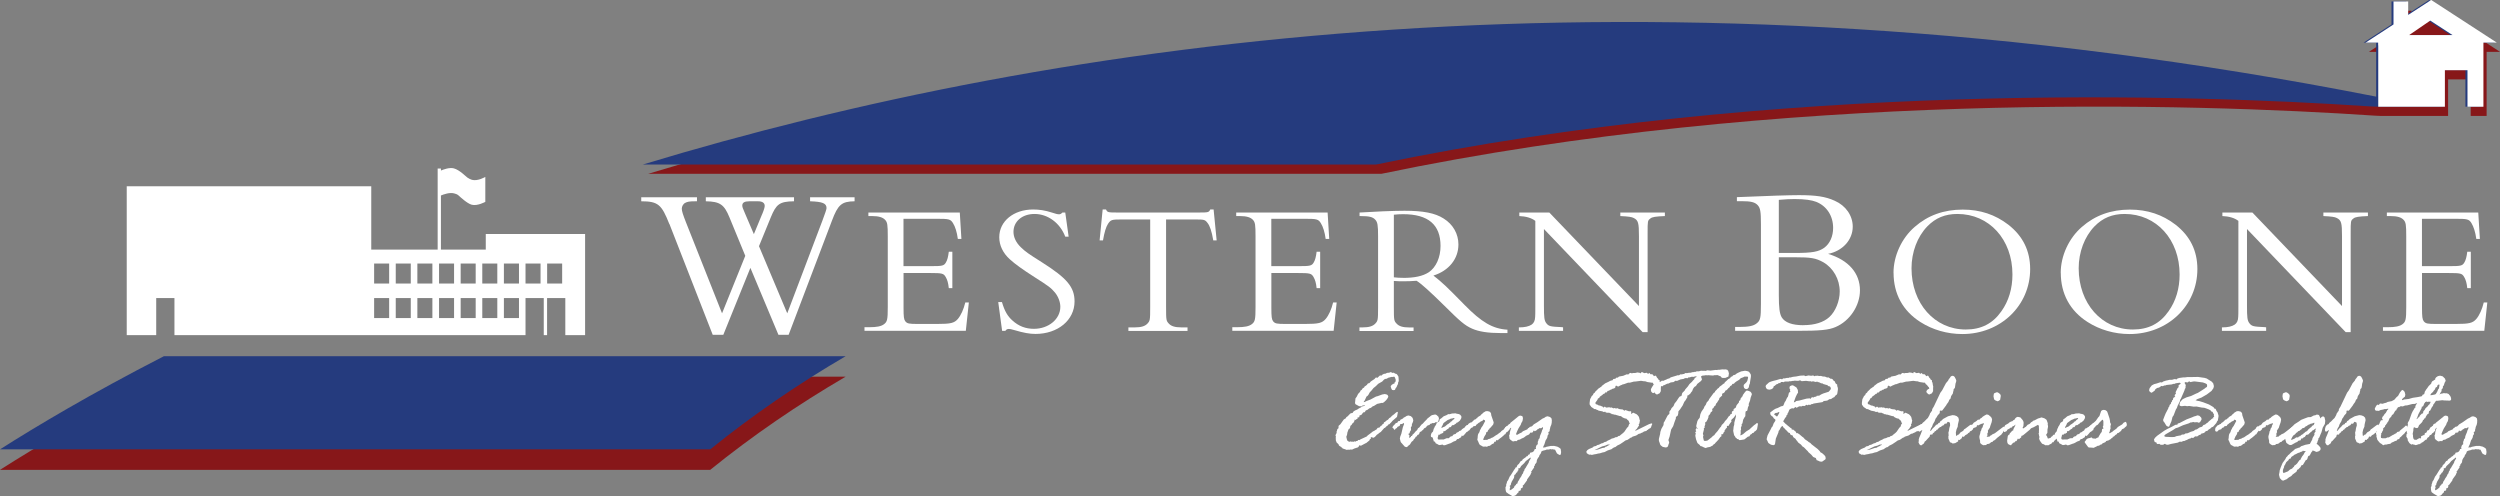 <?xml version="1.0" encoding="UTF-8"?><svg id="Layer_2" xmlns="http://www.w3.org/2000/svg" viewBox="0 0 435.95 86.51"><rect x="0" y="0" width="435.95" height="86.51" fill="#808080" stroke="none"/><defs><style>.cls-1{fill:#fff;}.cls-2{fill:#871719;}.cls-3{fill:#253b7e;}</style></defs><g id="substance"><path class="cls-2" d="M424.52,1.62h-.01s0,0,0,0l-4,2.6V1.87h-2.56v4.01l-4.87,3.17h2.19v9.42C288.5-6.47,185.56,8.32,113.02,30.31h127.86c70.11-14.62,141.95-12.25,173.26-10.14l1.12.05h0s11.64,0,11.64,0v-6.37h3.94v6.37h2.78v-11.18h2.33l-11.43-7.43Z"/><path class="cls-2" d="M28.59,65.68h118.88c-8.36,4.89-16.27,10.3-23.62,16.25H0c6.19-3.94,15.77-9.67,28.59-16.25Z"/><path class="cls-1" d="M116.71,39.05c-1.33-3.36-1.92-3.95-4.89-3.95v-.7h9.72v.7h-.28c-1.05,0-1.4.07-1.78.28-.35.17-.59.63-.59,1.01,0,.42.21,1.05.73,2.38l6.29,15.87,4.05-10.03-2.76-6.71c-.91-2.2-1.61-2.76-4.12-2.8v-.7h15.38v.7c-2.55.03-3.11.52-4.05,2.8l-2.06,5.03,4.93,11.71,6.15-16.22q.7-1.85.7-2.13c0-.84-.7-1.12-2.87-1.19v-.7h7.76v.7c-2.27.03-2.9.59-3.95,3.39l-7.55,19.89h-1.78l-4.89-11.67-4.72,11.67h-1.85l-7.55-19.33ZM132.9,37.37c.35-.84.45-1.26.45-1.47,0-.52-.42-.8-1.15-.8h-1.54c-.84,0-1.22.24-1.22.73,0,.28.07.45.45,1.33l1.57,3.67,1.43-3.46Z"/><path class="cls-1" d="M150.76,57.06h.8c1.33,0,2.1-.15,2.6-.53.56-.43.65-.8.65-3v-12.29c0-2.04-.06-2.48-.47-2.91-.4-.43-1.11-.65-2.2-.65h-.71v-.62h15.94l.28,4.61h-.62c-.16-1.21-.46-2.14-.84-2.75-.43-.71-.71-.77-2.85-.77h-5.79v8.26h4.77c2.01,0,2.29-.06,2.63-.65.25-.4.4-1.02.5-1.86h.62v6.34h-.62c-.09-.87-.25-1.45-.53-1.92-.37-.65-.62-.71-2.69-.71h-4.67v6.04c0,1.64.06,2.04.31,2.38.34.4.62.46,2.2.46h3.34c2.41,0,3-.16,3.62-.87.53-.62,1.02-1.7,1.3-2.88h.62l-.53,4.95h-17.67v-.65Z"/><path class="cls-1" d="M174.07,52.67h.65c.46,1.58.99,2.48,1.83,3.22,1.08.99,2.32,1.45,3.74,1.45,2.57,0,4.61-1.7,4.61-3.84,0-.84-.37-1.79-.93-2.48-.71-.84-1.08-1.11-3.56-2.69-2.17-1.39-3.37-2.26-4.3-3.1-1.21-1.08-1.86-2.44-1.86-3.87,0-2.79,2.51-4.83,5.91-4.83,1.08,0,2.1.16,3.25.53.68.22.99.31,1.27.31.22,0,.37-.09.59-.31h.49l.59,4.21h-.59c-.9-2.38-3.03-3.96-5.35-3.96-2.17,0-3.68,1.3-3.68,3.13,0,.93.46,1.89,1.3,2.69.8.77,1.24,1.08,3.65,2.6,4.4,2.79,5.7,4.33,5.7,6.84,0,3.25-2.91,5.66-6.81,5.66-1.02,0-2.07-.19-3.62-.65-.65-.19-.84-.22-1.02-.22-.28,0-.46.09-.62.34h-.56l-.68-5.04Z"/><path class="cls-1" d="M196.76,57.09h1.15c1.11,0,1.76-.22,2.17-.65.46-.5.49-.59.49-2.91v-15.26h-5.04c-1.7,0-1.83.06-2.32.77-.34.53-.62,1.42-.87,2.88h-.59l.53-5.39h.59c.22.5.34.53,1.98.53h14.21c1.64,0,1.76-.03,1.98-.53h.59l.53,5.39h-.59c-.28-1.64-.59-2.51-.99-3.03-.46-.59-.56-.62-2.2-.62h-5.04v15.26c0,2.35.03,2.41.49,2.91.4.43,1.05.65,2.17.65h1.08v.62h-10.31v-.62Z"/><path class="cls-1" d="M214.89,57.06h.8c1.33,0,2.1-.15,2.6-.53.56-.43.65-.8.65-3v-12.29c0-2.04-.06-2.48-.46-2.91-.4-.43-1.11-.65-2.2-.65h-.71v-.62h15.94l.28,4.61h-.62c-.16-1.21-.46-2.14-.84-2.75-.43-.71-.71-.77-2.85-.77h-5.79v8.26h4.77c2.01,0,2.29-.06,2.63-.65.25-.4.4-1.02.5-1.86h.62v6.34h-.62c-.09-.87-.25-1.45-.53-1.92-.37-.65-.62-.71-2.69-.71h-4.67v6.04c0,1.64.06,2.04.31,2.38.34.4.62.46,2.2.46h3.34c2.41,0,3-.16,3.62-.87.53-.62,1.02-1.7,1.3-2.88h.62l-.53,4.95h-17.67v-.65Z"/><path class="cls-1" d="M237.05,57.09h.59c1.11,0,1.76-.22,2.17-.65.46-.5.5-.56.5-2.91v-12.32c0-1.95-.09-2.48-.5-2.91-.43-.46-1.02-.62-2.51-.62h-.22v-.62c2.29-.15,6-.31,7.83-.31,3.28,0,5.35.4,6.84,1.36,1.64,1.02,2.57,2.69,2.57,4.52,0,2.51-1.67,4.58-4.36,5.42,1.58,1.24,2.29,1.92,5.42,5.11,2.97,3.03,4.92,4.18,7.49,4.33v.59h-1.12c-2.26,0-3.87-.25-5.04-.77-1.27-.56-2.1-1.27-4.89-4.05-2.32-2.29-3.99-3.81-4.8-4.3-.84.06-1.39.09-2.23.09-.62,0-1.02,0-1.73-.06v4.55c0,2.35.03,2.41.5,2.91.4.43,1.05.65,2.17.65h.77v.62h-9.44v-.62ZM244.64,48.46c2.07,0,3.47-.31,4.52-.99,1.27-.87,2.04-2.6,2.04-4.58,0-3.71-2.14-5.54-6.53-5.54-.62,0-1.02.03-1.61.09v10.92c.56.06,1.02.09,1.58.09Z"/><path class="cls-1" d="M264.88,57.09c1.02,0,1.73-.16,2.23-.5.37-.28.56-.65.59-1.33q.03-.22.03-1.76v-14.98c-.68-.53-1.67-.8-2.79-.84v-.62h5.23l15.63,16.31v-12.16c0-2.35-.12-2.79-.9-3.19-.34-.19-.96-.28-2.35-.34v-.62h7.77v.62c-1.58.06-2.23.15-2.54.43-.47.37-.47.4-.47,2.57v17.24h-.87l-17.21-17.98v13.4c0,2.01.06,2.54.4,3,.43.56.68.62,2.72.71l.22.03v.62h-7.71v-.62Z"/><path class="cls-1" d="M302.56,57.01h.84c1.5,0,2.38-.17,2.94-.63.63-.49.73-.94.73-3.36v-13.95c0-2.2-.11-2.8-.56-3.29-.49-.52-1.15-.7-2.83-.7h-.8v-.7c5.63-.24,9.23-.35,10.8-.35,2.97,0,4.65.24,6.26.98,1.92.84,3.14,2.59,3.14,4.51,0,2.31-1.78,4.26-4.3,4.75,3.56,1.08,5.56,3.36,5.56,6.36,0,2.69-1.78,5.35-4.26,6.4-1.19.52-2.73.66-6.71.66h-10.8v-.7ZM313.02,44.11c3.01,0,4.12-.21,5.1-.91.98-.73,1.54-1.99,1.54-3.46,0-2.1-1.12-3.81-2.94-4.54-.8-.31-1.99-.49-3.77-.49-.87,0-1.4.03-2.76.14v9.26h2.83ZM314.48,56.7c1.96,0,3.5-.49,4.51-1.4,1.08-.98,1.82-2.8,1.82-4.47,0-2.13-1.12-4.09-2.86-5.1-1.33-.73-2.13-.87-5.03-.87h-2.73v6.57c0,2.27.14,3.25.49,3.88.56.94,1.85,1.4,3.81,1.4Z"/><path class="cls-1" d="M330.19,47.56c0-2.94,1.42-6.03,3.68-7.98,2.32-2.04,5.11-3.03,8.39-3.03,3.06,0,5.66.87,7.95,2.63,2.54,1.98,3.81,4.55,3.81,7.74,0,6.38-5.17,11.33-11.82,11.33-2.66,0-5.2-.74-7.33-2.1-3.06-1.95-4.67-4.92-4.67-8.57ZM342.79,57.46c2.69,0,4.7-1.02,6.22-3.19,1.27-1.79,1.92-3.96,1.92-6.41,0-6.1-4.05-10.55-9.59-10.55-2.14,0-3.81.68-5.26,2.17-1.73,1.79-2.75,4.49-2.75,7.3,0,6.13,4.02,10.68,9.47,10.68Z"/><path class="cls-1" d="M359.35,47.56c0-2.94,1.42-6.03,3.68-7.98,2.32-2.04,5.11-3.03,8.39-3.03,3.06,0,5.66.87,7.95,2.63,2.54,1.98,3.81,4.55,3.81,7.74,0,6.38-5.17,11.33-11.82,11.33-2.66,0-5.2-.74-7.33-2.1-3.06-1.95-4.67-4.92-4.67-8.57ZM371.94,57.46c2.69,0,4.7-1.02,6.22-3.19,1.27-1.79,1.92-3.96,1.92-6.41,0-6.1-4.05-10.55-9.59-10.55-2.14,0-3.81.68-5.26,2.17-1.73,1.79-2.75,4.49-2.75,7.3,0,6.13,4.02,10.68,9.47,10.68Z"/><path class="cls-1" d="M387.48,57.09c1.02,0,1.73-.16,2.23-.5.37-.28.56-.65.59-1.33q.03-.22.03-1.76v-14.98c-.68-.53-1.67-.8-2.79-.84v-.62h5.23l15.63,16.31v-12.16c0-2.35-.12-2.79-.9-3.19-.34-.19-.96-.28-2.35-.34v-.62h7.77v.62c-1.58.06-2.23.15-2.54.43-.47.37-.47.4-.47,2.57v17.24h-.87l-17.21-17.98v13.4c0,2.01.06,2.54.4,3,.43.56.68.62,2.72.71l.22.03v.62h-7.71v-.62Z"/><path class="cls-1" d="M415.55,57.06h.8c1.33,0,2.1-.15,2.6-.53.56-.43.65-.8.65-3v-12.29c0-2.04-.06-2.48-.47-2.91-.4-.43-1.11-.65-2.2-.65h-.71v-.62h15.94l.28,4.61h-.62c-.16-1.21-.47-2.14-.84-2.75-.43-.71-.71-.77-2.85-.77h-5.79v8.26h4.77c2.01,0,2.29-.06,2.63-.65.25-.4.4-1.02.5-1.86h.62v6.34h-.62c-.09-.87-.25-1.45-.53-1.92-.37-.65-.62-.71-2.69-.71h-4.67v6.04c0,1.64.06,2.04.31,2.38.34.4.62.46,2.2.46h3.34c2.41,0,3-.16,3.62-.87.53-.62,1.02-1.7,1.3-2.88h.62l-.53,4.95h-17.67v-.65Z"/><path class="cls-3" d="M423.6,0h-.01s0,0,0,0l-4,2.6V.25h-2.56v4.01l-4.87,3.17h2.19v9.42C287.58-8.09,184.64,6.69,112.1,28.69h127.86c70.11-14.62,141.95-12.25,173.26-10.14l1.12.05h0s11.64,0,11.64,0v-6.37h3.94v6.37h2.78V7.43h2.33l-11.43-7.43ZM419.75,6.12l3.69-2.53,3.89,2.53h-7.58ZM28.59,62.11h118.88c-8.36,4.89-16.27,10.3-23.62,16.25H0c6.19-3.94,15.77-9.67,28.59-16.25Z"/><path class="cls-1" d="M22.1,32.48v25.96h5.14v-6.46h3.18v6.46h61.22v-6.46h3.18v6.46h.58v-6.46h3.18v6.46h3.45v-17.63h-17.32v2.72h-7.82v-9.44c.45-.19,1.51-.58,2.29-.37.25.07.54.14.78.36.23.21,1.5,1.41,2.3,1.62.99.26,2.37-.5,2.37-.5v-4.35s-1.31.78-2.32.51c-.25-.07-.55-.22-.8-.39-.25-.17-1.38-1.35-2.37-1.61-.76-.2-1.81.19-2.25.38v-.35h-.57v14.14h-11.58v-11.05H22.1ZM95.41,45.96h2.62v3.48h-2.62v-3.48ZM91.64,45.96h2.62v3.48h-2.62v-3.48ZM87.87,51.98h2.63v3.48h-2.63v-3.48ZM87.87,45.96h2.63v3.48h-2.63v-3.48ZM84.1,51.98h2.62v3.48h-2.62v-3.48ZM84.1,45.96h2.62v3.48h-2.62v-3.48ZM80.33,51.98h2.62v3.48h-2.62v-3.48ZM80.33,45.96h2.62v3.48h-2.62v-3.48ZM76.56,51.98h2.62v3.48h-2.62v-3.48ZM76.56,45.96h2.62v3.48h-2.62v-3.48ZM72.78,51.98h2.62v3.48h-2.62v-3.48ZM72.78,45.96h2.62v3.48h-2.62v-3.48ZM69.01,51.98h2.62v3.48h-2.62v-3.48ZM69.01,45.96h2.62v3.48h-2.62v-3.48ZM65.24,51.98h2.62v3.48h-2.62v-3.48ZM65.24,45.96h2.62v3.48h-2.62v-3.48Z"/><path class="cls-1" d="M423.95,0h-.01s0,0,0,0l-4,2.6V.25h-2.56v4.01l-4.87,3.17h2.19v.48h.02v10.7h11.62v-6.37h3.94v6.37h2.78V7.43h2.33l-11.43-7.43ZM420.1,6.12l3.69-2.53,3.89,2.53h-7.58Z"/><path class="cls-1" d="M232.97,76.13l-.08-.1v-.12l.04-.08.02-.14.18-.22-.1-.1.1-.22.08-.32.2-.16v-.3l.02-.1.02-.04.28-.24.6-.84.36-.22.08-.18.24-.16.34-.36.12-.12.16-.06.24-.04.12-.22.16-.12.16-.1.38-.16.26-.18.38-.2.16-.16.2-.02.3-.12.06-.14-.12.08-.36.06-.16.12h-.2l-.22-.02-.14-.08-.44-.24-.04-.04-.04-.04-.04-.24.02-.1.04-.42.02-.2.2-.26.26-.52.32-.34.12-.26.18-.1.18-.28.26-.14.02-.12.28-.2.16-.12.2-.28.2-.02.14-.12.14-.18.66-.44.2-.24.12-.02.18.06.4-.38.08-.04h.06l.2.06v-.12l.22-.12.18-.1.26-.02.18-.1.26-.08.2.02.1-.06.16-.06.1.02.22.12.22-.04.3.18.2.04.14.16.18.28.02.1.04.52v.2l-.12.28v.2l-.16.3-.1.26-.16.18-.06.18-.06.1-.06.04-.16.02h-.1l-.18-.04-.12-.2-.12-.36.02-.12.16-.2.28-.18.2-.04v-.18l.16-.1.04-.2.02-.18-.1-.28-.08-.18-.08-.08-.06-.02-.02.02-.14.04h-.3l-.24.08-.22.04-.36.2-.32.04-.08.1-.08.04-.28.3-.7.4-.4.4-.42.34-.32.4-.34.36-.24.44-.16.18-.16.1-.32.7-.14.16-.02.12.22-.06.22-.12.74-.28.96-.52.26-.06.82-.3.46-.08.38.1.16.16.06.18-.02.08-.04.1-.12.2-.18.24-.36.34-.12.08-.1.06-.06.02-.14-.02-.52.12-.28.06-.6.38-.14.02-.34.28-.28.1-.4.3-.2.04-.18.28-.18.12-.1-.08-.08.14-.26.34-.32.1-.02.2-.04.08-.02.04-.26.02v.22l-.28.14-.1.1h-.02l-.16-.08.04.2-.24.4-.14.06-.16.3-.1.02-.12.22-.02.16-.02.12-.08.08-.12.08-.1.16-.06.22-.08.16-.08.5-.1.24-.02.1.1.44.08.22.14.06.1.12h.2l.08-.06.2.06.16-.02.16.04.22-.1.1.08.2-.12.2-.02.14-.18.2.04.16-.12,1.12-.52.16-.18.44-.32.48-.38.26-.12.2-.14.14-.06.22-.3.32-.06.22-.28.24-.12.04-.16.22-.1.06-.24.18-.08.24-.22.3-.18.2-.26.22-.12.26-.28.38-.28.26-.24.16-.12.22-.06-.02.22-.12.64-.04.06-.76.66-.2.24-.2.2-.12.14-.16.02-.12.18-.28.2-.2.22-.16.06-.58.66-.36.24-.12.14-.18.08-.36.4-.2.14-.1.02-.34-.1-.1.02.02.26-.16.06-.1.24-.38.3-.16.14-.16.06-.18.1-.38.2-.22.12-.16-.06-.06-.06-.18.28-.1.1-.02.02-.62.2-.42.2-.18-.04-.26.06-.24-.02-.24.04-.14-.06-.36-.12-.18-.06-.08-.06-.02-.08h-.1l-.04-.12-.2-.1-.2-.14-.04-.06-.06-.18-.34-.32-.12-.34-.04-.14.08-.14-.1-.1.08-.3Z"/><path class="cls-1" d="M243.81,73.45l.28-.04.16-.26.2-.06.22-.14.12-.14.2-.08.3-.2.14-.04.18-.04.42.12.3.3.12.42-.06.28-.18.4-.02.34-.16.18.02.5-.2.32-.04.24-.2.1v.1l.16.16.02.04-.04.18-.04.24h.04l.08-.08.2-.08.04-.18.18-.02.04-.18.18-.16.14-.14.28-.34.18-.14.1-.14.08-.2.3-.22.08-.14.12-.14.14-.18.22-.16.3-.34.38-.38.12-.16.44-.34.18-.16.2-.1.48-.1h.1l.2.08.34.32.08.32-.1.38-.14.22-.1.06-.22-.06-.2.14-.18.04-.2-.02-.16.1-.22.04-.14.2-.24.06-.16.08-.06.06-.14.22-.34.18-.16.24-.2.14-.16.18-.18.04-.08.12-.04.16-.12.18-.02.02-.2.06-.08.22-.22.1-.12.26-.18.14-.14.26-.28.22-.28.46-.24.18-.26.26-.14.02-.26-.08-.66-.74-.08-.16-.12-.5.06-.34.2-.52.26-1.12.22-.58-.06-.18-.28.18-.34.04-.1.3-.36.16-.14.22-.18.08-.16.22h-.04l-.08-.04-.1-.18-.18-.14-.02-.04.04-.12.1-.16.38-.38.06-.12.26-.04.16-.28Z"/><path class="cls-1" d="M251.75,72.59l.5-.2.3-.18.14.02h.06l.26-.06.18-.06.4-.02.22-.02.16.06.42.08.22.1.2.24.04.18-.06.26-.22.36-.36.3-.2.06-.14.18-.16.08-.2.16-.26.02-.04.02-.08.1-.14.22h-.18l-.18.12-.04.14-.22.1-.26.22-.16.12-.2-.02-.06.12-.02.2-.14.04-.12.1-.12-.04-.2.2-.26.02-.04.22-.1.36.06.18.06.06.08.02.58-.02h.3l.46-.2.22-.02h.22l.18-.22.2-.1.22-.04.1-.18.08-.06.08-.06.3-.08.18-.22.3-.12.18-.18.28-.08.18-.22.26-.18.12-.08h.08l.06.14.02-.28.26-.22.24-.1.12-.26.18-.1.14-.08h.02l.06.02.04.04.02.04v.02l-.06.26.04.3-.18.26-.1.38-.14.06-.22.2-.16.06-.3.36-.22.24-.16.12-.08-.1-.12.04-.04.16-.04.08-.04.04-.28.16-.14.12-.24.02-.2.28-.4.14-.58.32-.16.04-.7.26-.22.04-.12-.02-.18-.12-.22.06-.32.04-.12-.04-.16-.1-.36-.18-.12-.3-.18.02-.22-.72-.26-.1-.04-.08-.02-.14.06-.3.1-.2.22-.22.14-.52.08-.08.06-.22.12-.16.16-.28.08-.2.08-.1.16-.1.2-.12.04-.1.04-.2v-.04l.08-.06.2-.12.42-.36ZM251.43,74.63l.18-.12.36-.14.42-.36.16-.08.24-.2.14-.1.06-.12.16-.04.14-.18.12-.1.24-.16-.06-.1-.1-.04-.24.08-.28.04-.18.1-.36.14-.24.18-.36.26-.1.08-.04.06-.12.3-.16.26-.06.22.08.02Z"/><path class="cls-1" d="M257.57,72.95l.12-.22.48-.28.16-.2.16-.1.1-.14.22-.14.24-.14.02-.02.3-.02.36.08.22.2.06.14.04.32.42,1.22-.06.3-.06.12-.28.32-.12.16-.16.1-.1.2-.16.12-.08.16-.08.2-.22.06-.02.28-.3.48-.1.26-.1.18.04.1.04.02.08.02.38-.04.14.04.18-.14.38-.1.18-.12.28-.1.46-.32.34-.2.2-.16.36-.26.12-.16.52-.36.2-.34.16-.12.12-.02h.02l.18.14-.08.2v.4l-.34.46-.08.18-.16.06-.14.16-.4.34-.46.34-.16.18-.22-.06-.04.02-.12.28-.28.02.02.22-.2.1-.18.08-.22.18-.18.12-.24.02-.24.14-.24-.04-.44.02-.2-.12-.3-.16-.08-.06-.14-.24-.1-.26-.18-.36.06-.36.02-.32.06-.28.06-.12.16-.24.12-.38.12-.18.08-.2.26-.36.3-.58.12-.2v-.06l-.02-.06-.02-.06-.28-.12-.12.2-.34.14-.16.14-.2.1-.22.2-.18.12-.12.22-.26.02-.16.06-.12.18-.26.08-.12.2-.2.08-.24.06-.18.2-.1.08-.12.02-.14-.04-.08-.08-.02-.12v-.1l.04-.32.2-.22.1-.14.1-.08.18-.06.2-.14.16-.04.12-.18.22-.12.16-.14.28-.28.02-.02.24-.08.12-.16h.12Z"/><path class="cls-1" d="M263.41,73.71l.68-.54.68-.56.16-.1.2-.04.28.08.12.12.04.32-.08.44-.2.34-.1.3-.4.64-.2.42-.22.54.02.08.04.04.08.02h.06l.1-.04.3-.18.42-.2.16-.18.78-.34.14-.2.14-.06.18-.18.22-.04.16-.08.1-.1.18-.2.6-.36.94-.66.24-.1.34-.22.3-.08.4.12.28.24.06.34-.02.44-.08.36-.16.36-.06.32-.06.18v.24l-.24.18.06.24-.02.1-.04.08-.12.16-.04.3-.14.3-.16.24-.22.7-.12.24-.14.32.24-.04.12.02.28-.12.22-.04.48-.1h.4l.18-.02.26.06.34.08.3.16.28.22.08.56-.06.4-.1.1-.08.02-.04-.02-.2-.1-.22-.14-.04-.04-.22-.44-.1-.2h-.2l-.18-.08-.22.04-.18-.06-.3.08h-.36l-.24.1-.42.1-.26.12-.06.18-.1.24-.18.22-.1.3-.18.22-.08.16-.1.18-.06.42-.14.2-.14.16-.02.2-.14.1.02.22-.34.48-.08.16-.12.06.08.2-.12.18-.08.22-.56.78-.06.24-.12.14-.42.58-.18.12.04.18-.12.26-.18.02-.08.1.02.22-.06.06-.12.08-.22.02.02.22-.2.16-.24.3-.2.14-.34.08-.16-.02-.62-.36-.36-.26-.08-.1-.08-.34-.02-.42v-.06l.12-.2v-.26l.1-.26.06-.26.18-.24.26-.6.24-.32.52-.84.22-.3.04-.14.16-.02.1-.18.08-.22.26-.22.3-.46.26-.12.1-.2.54-.38.14-.16.16-.02.14-.24.26-.1.02-.18.04-.08.36-.08.2-.12.16-.22.08-.24.18.02.04-.04-.04-.22.06-.22.08-.2.22-.18-.02-.2.02-.24.08-.16.06-.26.18-.18.02-.24.08-.26.22-.52.12-.4.1-.16.04-.16v-.2l-.34.22-.26-.04-.24.18-.14.04-.1.14-.36.2-.12-.12-.1.02-.1.24-.08.06-.16.04h-.24l-.08.18-.1.12-.06.04-.44.2-.42.32-.46.2-.22.14-.4.08-.14.2-.32-.02-.34.08-.16-.08-.34-.26-.12-.16-.02-.06v-.24l-.06-.2.12-.3.02-.3.16-.56.08-.18-.04-.06-.18.14-.1.2-.24.26-.16.14-.2-.08-.08-.18-.16-.08-.02-.06-.02-.12.02-.08.14-.18.44-.36.16-.18.22-.12.1-.18ZM263.61,85.35l.24-.2.16-.12.06-.2.1-.14.16-.1.08-.2.2-.08.06-.28.24-.36.08-.18.3-.44.16-.36.12-.12.12-.38.14-.18.02-.2.18-.2.14-.26.16-.26.24-.4.06-.24.3-.5-.04-.18-.18.14-.38.3-.26.2-.28.36-.54.5-.2.36-.02.02h-.22l-.06.1.06.22-.16.14-.06.22-.18.12-.16.28-.18.1-.02.24-.04.26-.4.68-.06.18-.06.12-.04.28-.16.1-.04.1.12.12-.1.32v.28l.34-.16Z"/><path class="cls-1" d="M280.33,76.85l.48-.22.22-.14.4-.1.32-.16h.22l.26-.2.24-.04.1-.12.46-.36.24-.24.46-.68.2-.18.14-.42.14-.16-.12-.18-.08-.26-.28-.24-.12-.14-.24-.04-.22-.08-.3-.16-.06-.06-.14-.12-.14.02-.86-.26h-.14l-.24-.08-.24-.02-.06-.1-.22-.06-.12-.08h-.42l-.22-.06-.06-.12-.28.06-.24-.12-.64-.12-.16-.1-.2-.06-.12-.1-.28-.02-.18-.14-.34-.22-.1-.16-.16-.2-.02-.08-.02-.24.08-.62.08-.2.14-.24.06-.16.22-.18.1-.26.24-.18.06-.14.38-.36.14-.16.22-.14.16-.12.16-.08.1-.16.14-.1.44-.34.64-.3.2-.12.24-.08.2-.04.14-.22.34-.04.2-.2h.26l.14-.16.12-.04.66-.12.62-.26.26.04.16-.16.14-.1.12-.02h.04l.14.08.24-.06h.34l.42-.1.38.06.24.1.02-.12.04-.06.04-.04h.12l.18.1.18.08.24-.04.16-.02.08.02.12.14.16-.02.1-.1.08.02.1.18.34.02.08.04.1.12.12.18.2-.1h.04l.1.02.02.02.02.02.16.3.2.2.04.14.18.08.04.06v.24l.1.14.06.44.06.2-.02.36v.48l-.12.22-.12.18-.16.06-.18.1-.1.02-.12-.04-.1-.06-.12-.14-.12-.12-.02-.06-.02-.06.04-.14.1-.16.16-.14.22-.08-.08-.26-.12-.1-.22-.3-.2-.14-.14-.26h-.24l-.24-.04-.42-.06-.42-.14h-.2l-.52-.08-.94.12-.32.02-.66.18h-.32l-.76.28h-.14l-.18.1-.26.1-.42.22-.22-.14-.14-.04-.1.14-.02.2-.2.14-.38.1-.12.12-.16.02-.24.16-.22.04-.2.28-.22-.02-.14.22-.18.04-.22.2-.42.3-.1.2-.24.12-.06.2-.32.44-.04.06v.08l.02.1.04.08.04.02.26.08.22.14.22.02.34.14.12.04.08.16h.06l.16-.14h.12l.2.18.12-.08.14.04.22-.06.28.08.16-.04.34.16.22-.06.24.1.2-.08.24.12.18.06.54.06.3.22.08-.08.02-.02.06-.02.08.02.56.2.28-.02.08.04.02.06.02.04-.02.08-.04.16.04.08.22-.12.1-.08h.04l.14.06.46.22.18.18.2.26.06.2.04.22.06.16.02.06-.04.2-.06.34-.12.12.06.24-.12.14-.28.44-.2.16-.04.18.38-.2,2-.98.42-.14.08.02.06.06v.06l-.1.22-.1.3-.08.14-.06.04-.28.14-.14.16h-.12l-.1.16-.2.06-.26.06-.18.14-.26.1-.22.12-.24.04-.46.3-.64.2-.12.12-.2.06-.52.36-.38.12-.36.26-.6.4-.46.22-.36.28-.2.04-.28.18-.18.14-.66.22-.54.28-.38.08-.44.14-.3.04-.4.1-.28.04-.42.1-.24-.06-.26.02-.18-.14-.18-.08-.02-.04-.08-.22.02-.1.14-.2.28-.2.66-.28.2-.18.38-.08.22-.16.28-.06.48-.24.22-.04.28-.18.28-.06.26-.18ZM278.23,78.47l.4-.08.76-.26.44-.08.16-.16.16-.02.24-.16.3-.14v-.06l-.38.02-.4.18-.54.14-1.02.5-.3.14.18-.02Z"/><path class="cls-1" d="M290.05,66.41l.34-.16.14-.04.2-.12.4-.12.2-.16,1.06-.32.16-.06.22.02.28-.18.26.02.14-.06.22-.02.22-.16.3.02.26-.06.4-.02.22-.08.38-.04.08-.04.14.02.2-.1h.4l.32-.1.86.02.28-.1.54.06.9-.12.24.02h.04l.12-.06.2.02.58-.08.3.02.26-.02.3.08.16.2.12.42-.08.52-.02.04-.04.02-.28.12-.16.08-.3.02h-.18l-.18-.04-.1-.1-.1-.14-.22-.08-.32-.14-.34.02h-.24l-.2.06-.6-.04-.14-.02-.3.02-.24-.02-.2.04-.4.04-.16.08-.04.06-.02.06.1.26.06.2-.16.26-.66.52-.24.38-.18.08-.14.14-.18.26-.16.42-.12.12-.26.38-.14.06-.1.12-.2.06-.04.38-.12.16-.14.26-.24.3-.3.66-.22.32-.22.34-.28.32-.04.42-.08.32-.14.14-.18.1-.02.3-.24.64-.22.68-.36.6-.26,1.2-.22.64.02.02.1.3.02.1-.02.1-.1.24-.08.28-.1.14-.1.06-.22.04-.5-.1-.34-.26-.1-.14-.12-.36-.1-.26-.02-.22.02-.2.2-.82.04-.34.18-.54.38-.68v-.14l.04-.3.12-.16.54-1.04.32-.32v-.38l.26-.34.1-.24.36-.38.18-.44.34-.42.38-.58.18-.22.3-.1.14-.52.42-.42.1-.2.44-.5.3-.44.42-.38.18-.22.18-.18.06-.06.08-.24.24-.1.1-.16h-.22l-.4.1-.2-.04-.42.12h-.2l-.16.16-.22-.04-.24.02-.2.12-.58.1-.6.26-.26-.04-.34.24-.48.06-.42.2-.2.02-.48.24-.2.06-.14.16-.28-.04-.22.24-.46.24-.22.34-.22.22-.14.18h-.04l-.18-.04-.2-.2-.06-.28v-.18l.06-.1.14-.26.3-.46.16-.06.62-.2.28-.16.18-.08.16-.14.26.02Z"/><path class="cls-1" d="M295.67,74.97l.06-.14.06-.14.08-.02.14.12.04-.02-.06-.12-.16-.12-.04-.26.06-.26.14-.58.14-.26.26-.32.12-.62.2-.46.4-.58.1-.28.24-.32.16-.4.36-.4.06-.18.3-.4.48-.66.22-.16.08-.2.24-.22.16-.2.2-.12.16-.22.42-.3.16-.16.24-.12.08-.18.36-.32.24-.24.34-.18.1-.2.26-.1.18-.2.32-.08.22-.18.24-.14.58-.26.68-.12.38.06.32.12.1.14.2.3.04.28-.02.22-.14.86-.02.22-.12.28-.08.42-.14.18-.14.1-.16.02-.22-.06-.16-.16-.08-.32.04-.2.04-.06.38-.36.18-.26.14-.56-.02-.1-.02-.04-.12-.08-.2.04-.2-.04-.34.16-.38.14-.28.28-.5.3-.26.2-.14.18-.28.04-.1.22-.28.16-.14.24-.14.08-.24.28-.2.16h-.1l-.1.22-.14.18-.36.18.02.24-.02.1-.04.02-.42.38-.06.28-.16.2-.2.34-.16.16-.1.32-.22.16-.14.28-.2.14-.02.1.04.22v.02l-.02.04-.08.1-.18.12-.1.26-.08.12-.24.26.02.2-.18.46-.22.38-.2.1.04.32-.14.4.04.18-.16.12.02.22-.18.72.1.34-.08.18.04.22.1.44.08.06.14.02.2-.02.2-.04.22-.16.56-.44.16-.18.12-.08.16-.1.12-.2.46-.52.42-.6.14-.12.16-.34.18-.16.22-.24.14-.24.32-.34.18-.26.16-.24.2-.14.1-.22.26-.12-.02-.28.04-.06.06-.08.2-.1.02-.28.36-.24.16-.44.4-.48.02-.24.24-.18v-.2l.18-.22.04-.1.16-.14.04-.2.32-.44.24-.28.12-.06h.1l.3.08.28.14.16.22.06.22-.02.04-.2.56-.1.48-.12.3-.12.32.04.22-.16.32-.1.5-.04.1-.04.04-.2.06-.06.24-.02.62-.16.22-.22.4-.12.62-.16.2.04.18-.16.4.04.28-.08.22.02.46-.06.24v.1l.04.04.2-.1.22-.12.56-.48.58-.36.16-.16.64-.58.24-.16.16-.16.1-.02.1.02.04.04.02.04-.08.52-.08.44-.14.18-.14.14-.16.08-.16.22-.26.08-.08.14-.2.08-.2.32-.26.06-.4.32-.22.16-.6.1-.24.02-.12-.04-.06-.14h-.22l-.1-.14-.16-.1-.12-.22-.16-.22-.12-.56-.04-.22.04-.26.04-.44.1-.34.02-.38.28-1.06v-.38l-.1.2-.3.4-.34.3-.1.18.08.14-.14.2-.24.32-.12.26-.26.02-.06.06.02.24-.26.24-.04.14-.12.08.02.2-.16.14-.1.26-.06.06-.04.04h-.22l.02.34-.2.14-.34.48-.5.52-.14.18-.2.12-.22.24-.18.06-.18.12-.46.08-.28.1-.06.02-.28-.1-.4-.2-.22-.04-.14-.2-.34-.28-.1-.16-.2-.56-.12-.6.02-.14.06-.24-.02-.06-.06-.1-.02-.02.02-.04.02-.06.14-.1-.12-.26Z"/><path class="cls-1" d="M308.85,66.53l.32-.1.58-.14.66-.2.12-.02.22.08.12-.08.04-.08h.3l.42-.1.22.02.22-.1.14.02.44-.12.56-.06.7-.14.46-.02.22-.02.04.02.2.1.54-.12.46.06.34-.06.26.14.12-.08h.2l.26-.02.16.06.36-.02.32.1.38.02.38.16.18-.02h.06l.28.18.1.06h.02l.1-.02.24.12.12.2.26.18.04.14.08.18.28.22v.22l.12.38v.26l-.04.28-.06.4-.08.18-.04.04-.22.16-.18.26-.24.1-.34.24-.28.02-.38.24-.4.06h-.2l-.14.16-.14.06-1.5.24-.14.08-.22.02-.22.14-.3-.04-.14.08-.08.02h-.02l-.12-.1-.18.14-.14.08-.1.02-.08-.02-.14-.02-.3.12-.18-.06-.3.1-.28.18-.08-.04-.16-.1-.16.14-.14.12-.26-.04-.22.08-.24.14-.12.26-.08.24-.12.14-.04.24-.2.2v.18l-.2.2-.14.26-.18.3v.06l.02.04.38.38.88.72.2.12-.02.14.12.08.02-.08h.08l.04.02.12.1.2.16.14.12.12.26h.04l.06-.06.18.1.2.12.54.46.18.12.28.32.48.32.18.16.12.06.16.1.2.22.72.56.36.28.34.34.16.24.22.1.4.34.2.24.06.24v.24l-.16.14-.44.3-.16.02-.26-.04-.34-.16-.2-.06-.14-.36-.02-.02-.2-.08-.24-.1-.04-.04-.3-.36-.48-.42-.18-.24-.16-.14-.46-.48-.26-.16-.26-.32-.46-.34-.22-.3-.16-.18-.1-.18-.4-.3-.12-.3-.24-.06-.22-.18.02-.08-.04-.1-.2-.06-.12-.08-.2-.26-.14-.1-.36-.4-.16-.12v-.12l-.2-.1-.04.12-.14.12-.26.5-.12.12-.06.3-.44,1.06-.14.92-.08.14-.1.06-.14.02-.38-.08-.38-.24-.1-.1-.18-.4-.1-.18.04-.26.12-.46.6-1.14.1-.24.12-.1.1-.22.14-.38.3-.46v-.2l-.04-.04-.26-.2-.12-.24-.22-.14-.2-.22-.06-.3.02-.12.58-.44.34-.2.36-.12.6-.3.24-.04.14-.08.02-.02.24-.6.14-.18.26-.58.08-.08.06-.08.08-.26.1-.42.06-.08.2-.08-.08-.24.06-.14-.12-.2-.02-.18.04-.18.1-.1.24-.1.14-.02h.08l.34.2.28.18.1.18.14.26.02.32.02.08-.02.08-.16.24-.24.5-.26.72-.06.2.22-.04.16-.16.14-.04.42-.06,1.28-.34.42-.04.08-.02h.02l.1.08.14-.02.02-.12.12-.08.14-.06.16.12.02-.12.34-.08.12.02.06-.14.02-.02.16-.02.3-.02.08-.06.26-.16.36-.16.94-.3.14-.16.2-.26.04-.14-.04-.16-.12-.2-.22-.04-.14-.08-.14-.16-.14.02-.2-.08-.26-.06-.24-.14h-.18l-.4-.2-.22-.02-.02-.08-.46.06-.14-.1h-.32l-.2.04-.1-.08-.24.02-.54-.08-.76.06-.3-.16-.2.08-.26.02-.28-.02-.22-.02-.06.04h-.2l-.44.08-.14-.02-.2.06h-.66l-.18.12-.18-.04h-.3l-.14.2-.24-.02-.14.14-.3.1-.26.24-.18.08-.06.22-.12.16-.28.16-.34.06-.34-.08-.18-.18-.1-.3.06-.22.5-.46.18-.1.22-.08ZM309.87,72.65l.18-.24.18-.34.06-.22-.24.04-.12.1-.28.02-.14.08-.16.16.52.4Z"/><path class="cls-1" d="M327.81,76.85l.48-.22.22-.14.4-.1.32-.16h.22l.26-.2.24-.04.1-.12.46-.36.24-.24.46-.68.2-.18.14-.42.14-.16-.12-.18-.08-.26-.28-.24-.12-.14-.24-.04-.22-.08-.3-.16-.06-.06-.14-.12-.14.02-.86-.26h-.14l-.24-.08-.24-.02-.06-.1-.22-.06-.12-.08h-.42l-.22-.06-.06-.12-.28.06-.24-.12-.64-.12-.16-.1-.2-.06-.12-.1-.28-.02-.18-.14-.34-.22-.1-.16-.16-.2-.02-.08-.02-.24.08-.62.08-.2.14-.24.06-.16.22-.18.1-.26.24-.18.06-.14.38-.36.14-.16.22-.14.16-.12.16-.08.1-.16.14-.1.44-.34.64-.3.2-.12.24-.08.2-.04.14-.22.34-.04.2-.2h.26l.14-.16.12-.04.66-.12.62-.26.26.04.16-.16.14-.1.12-.02h.04l.14.08.24-.06h.34l.42-.1.38.06.24.1.02-.12.04-.06.04-.04h.12l.18.1.18.08.24-.04.16-.02.08.02.12.14.16-.02.1-.1.08.02.1.18.34.02.08.04.1.12.12.18.2-.1h.04l.1.02.02.02.02.02.16.3.2.2.04.14.18.08.04.06v.24l.1.14.06.44.06.2-.02.36v.48l-.12.22-.12.18-.16.06-.18.1-.1.02-.12-.04-.1-.06-.12-.14-.12-.12-.02-.06-.02-.06.04-.14.1-.16.16-.14.22-.08-.08-.26-.12-.1-.22-.3-.2-.14-.14-.26h-.24l-.24-.04-.42-.06-.42-.14h-.2l-.52-.08-.94.12-.32.02-.66.18h-.32l-.76.28h-.14l-.18.1-.26.1-.42.22-.22-.14-.14-.04-.1.14-.02.2-.2.14-.38.1-.12.12-.16.02-.24.16-.22.04-.2.28-.22-.02-.14.22-.18.04-.22.2-.42.3-.1.2-.24.12-.06.2-.32.44-.04.06v.08l.02.1.04.08.04.02.26.08.22.14.22.02.34.14.12.04.08.16h.06l.16-.14h.12l.2.18.12-.08.14.04.22-.06.28.08.16-.04.34.16.22-.06.24.1.2-.08.24.12.18.06.54.06.3.22.08-.08.02-.02.06-.02.08.02.56.2.28-.02.08.04.02.06.02.04-.02.08-.04.16.04.08.22-.12.1-.08h.04l.14.06.46.22.18.18.2.26.06.2.04.22.06.16.02.06-.04.2-.06.34-.12.12.06.24-.12.14-.28.44-.2.16-.04.18.38-.2,2-.98.42-.14.08.02.06.06v.06l-.1.22-.1.3-.08.14-.06.04-.28.14-.14.16h-.12l-.1.16-.2.06-.26.06-.18.14-.26.1-.22.12-.24.04-.46.3-.64.2-.12.12-.2.06-.52.36-.38.12-.36.26-.6.4-.46.22-.36.28-.2.04-.28.18-.18.14-.66.22-.54.28-.38.08-.44.14-.3.04-.4.1-.28.04-.42.1-.24-.06-.26.02-.18-.14-.18-.08-.02-.04-.08-.22.02-.1.14-.2.28-.2.66-.28.2-.18.38-.08.22-.16.28-.06.48-.24.22-.04.28-.18.28-.06.26-.18ZM325.71,78.47l.4-.08.76-.26.44-.08.16-.16.16-.02.24-.16.3-.14v-.06l-.38.02-.4.18-.54.14-1.02.5-.3.14.18-.02Z"/><path class="cls-1" d="M335.28,73.73l.32-.26.3-.32.28-.26.28-.5.12-.34.1-.1.1-.2.12-.06.02-.24.06-.18.24-.38,1.14-2.4.32-.44.66-1.24.36-.42.14-.28.14-.16.2-.3.14-.08.16-.04.18.04.18.14.2.38.1.28-.04.22-.1.3-.06.44-.06.34-.2.18-.02.22-.08.3-.04.24-.3.46-.12.46-.2.18-.16.4-.26.34-.12.22-.6.8-.14.16-.2-.04-.16.04-.02.02v.3l-.02.06-.04.1-.3.32-.22.38-.16.2-.16.46-.3.5-.16.46-.16.22-.08.22-.1.26.16-.02.14-.2.14-.18.36-.34.2-.24.2-.14.1-.02.1-.04.04-.18.24-.06.14-.28.2-.1.24-.26.88-.48.78-.2.36.04.38.14.28.26.08.34v.14l-.16.7-.04.4-.2.46-.12.52v.06l.02.3v.18l.12.08.2-.2.18-.04.28-.36.48-.28.16-.26.18-.1.34-.26.48-.36.16-.08.04-.02.08.02.06.06.04.1-.02.02-.08.28-.06.34-.2.36-.12.22-.18.06-.14.18-.4.22-.12.16-.14.12-.12-.06-.02-.02-.06.02-.04.02-.12.3-.2.14-.1.14-.24-.04-.06.1v.18l-.54.32h-.08l-.34.06-.16-.12-.24-.08-.06-.04-.04-.06-.12-.3-.12-.26v-.2l-.02-.14.06-.2-.04-.52.08-.26.08-.52.12-.4.02-.08-.02-.22-.02-.24-.28-.14h-.12l-.2.3-.08.04-.18-.06-.14.18-.12.14-.04.02-.2.06-.2.2-.18.04-.22.2-.12.08-.08.16-.16.02-.12.2-.22.08-.06.16-.24.16-.12.24-.22-.02-.16.06-.08.32-.36.38-.32.36-.18.12-.08.22-.1.14-.26.18-.14.12-.22-.06-.14-.18-.14-.3.06-.24-.02-.22.1-.36.24-.56.2-.52.1-.26-.3.18-.16.12h-.06l-.08-.02-.08-.08-.04-.2.04-.32.12-.34.24-.26.22-.08.16-.24Z"/><path class="cls-1" d="M343.7,74.19l.26-.18.22-.3.44-.26.28-.26.3-.02.12-.18.22-.12.2-.2.34-.22.3-.16.1-.02.28.08.34.28.2.24.08.32-.08.44-.2.56-.14.46-.12.12-.1.2-.1.12.04.28-.12.18v.44l-.12.14.04.06.16-.04h.28l.12-.16.22-.1.12-.12.48-.22,1.5-1.14.16.04.06.06.02.1-.08.26-.14.28-.14.32-.16.18-.12.18-.16.1-.22.18-.24.18-.5.46-.28.14-.1.16-.26.06-.14.14-.14.1-.18.06-.22.02-.2.18h-.24l-.16.04h-.02l-.24-.1-.12-.08-.2-.18-.04-.08-.02-.4-.08-.32-.04-.28.02-.2.14-.48.04-.3.08-.08.14-.46.16-.2.04-.26.18-.32-.06-.1-.08-.02-.22.14-.14-.04-.16.14-.14.04-.18.12-.16-.06-.08.06-.08.26-.04.02-.28.1-.22.08-.1.24-.18.16-.12.12-.12.02-.12-.04-.08-.08-.02-.1v-.04l.04-.38.02-.2.14-.16h.12ZM348.45,68.47l.22.16.18.2.04.18v.06l-.04.26-.06.36-.02.04-.22.16-.14.06-.1.02-.38-.16-.2-.18-.1-.52v-.04l.06-.4.08-.1.24-.1.22-.08h.02l.2.08Z"/><path class="cls-1" d="M351.06,73.29l.2-.08.18-.28.22-.18.18-.06.24.04.24.06.36.42.1.16.08.2.02.18-.04.56-.14.28.06.1h.1l.06-.04.16-.12.2-.12.3-.34.32-.14.16-.14.1-.14.22-.12.2-.18.22-.06.6-.32.24-.06.34-.12h.02l.34.1.18.06.32.22.08.14.1.28.08.22-.02.2.04.2.02.16-.02.14-.08.38-.02.6-.2.28v.12l.02.02.14.22.1.3.06.04h.04l.2-.06.2-.06.12-.18.2-.12.06-.1.16-.16.2.06.02-.16.08-.08.24-.32.26-.14.5-.38.16-.1.22-.2.02-.02h.12l.04.04.02.04-.04.22.02.32v.02l-.04.18-.24.32-.42.4-.28.32-.04.02-.16.04-.28.22-.34.32-.08.2-.22.02-.16.24-.24.1-.28.18-.28-.02-.24.02-.3-.18-.2-.06-.1-.06-.28-.38-.12-.2-.1-.28v-.02l.06-.28-.08-.26-.02-.18-.06-.16.08-.1-.02-.1.02-.58-.02-.22v-.3l-.04-.08-.08-.1-.08-.02-.02.02-.68.38-.4.16-.18.14-.06.1-.96.8-.3.24-.22.06-.04.08-.04.22-.16.1-.22.22-.12-.12h-.08l-.1.2-.12.22-.26.06-.04.16-.14.02-.16.08-.2.2-.16.22-.2-.06-.28-.14-.14-.2-.06-.38.12-.84.12-.18.18-.1.06-.22.18-.14.22-.28.18-.04.04-.24.3-.58.06-.22-.3.26-.18.02-.18.26-.16-.02-.16.14-.44.24-.12.24-.38.18-.12-.1-.1-.14-.02-.08.26-.72.12-.18.54-.3.16-.16.34-.18.2-.04.14-.16Z"/><path class="cls-1" d="M360.5,72.59l.5-.2.3-.18.14.02h.06l.26-.06.18-.06.4-.02.22-.02.16.06.42.08.22.1.2.24.04.18-.06.26-.22.36-.36.3-.2.06-.14.18-.16.08-.2.16-.26.02-.04.02-.08.1-.14.22h-.18l-.18.12-.04.14-.22.1-.26.22-.16.12-.2-.02-.06.12-.02.2-.14.04-.12.1-.12-.04-.2.2-.26.02-.04.22-.1.36.06.18.06.06.08.02.58-.02h.3l.46-.2.22-.02h.22l.18-.22.2-.1.22-.04.1-.18.08-.06.08-.06.3-.08.18-.22.3-.12.18-.18.28-.08.18-.22.26-.18.12-.08h.08l.06.14.02-.28.26-.22.24-.1.12-.26.18-.1.14-.08h.02l.06.02.04.04.02.04v.02l-.06.26.04.3-.18.26-.1.38-.14.06-.22.2-.16.06-.3.36-.22.24-.16.12-.08-.1-.12.04-.04.16-.04.08-.04.04-.28.16-.14.12-.24.02-.2.28-.4.14-.58.32-.16.04-.7.26-.22.04-.12-.02-.18-.12-.22.06-.32.04-.12-.04-.16-.1-.36-.18-.12-.3-.18.02-.22-.72-.26-.1-.04-.08-.02-.14.06-.3.1-.2.22-.22.14-.52.08-.08.06-.22.12-.16.16-.28.08-.2.08-.1.16-.1.2-.12.04-.1.04-.2v-.04l.08-.06.2-.12.42-.36ZM360.18,74.63l.18-.12.36-.14.42-.36.16-.08.24-.2.14-.1.06-.12.16-.04.14-.18.12-.1.24-.16-.06-.1-.1-.04-.24.08-.28.04-.18.1-.36.14-.24.18-.36.26-.1.08-.04.06-.12.3-.16.26-.06.22.08.02Z"/><path class="cls-1" d="M363.78,74.73l.16-.14.4-.2.12-.16.14-.1.08-.1.26-.12.36-.38.18-.16.4-.58.22-.24.3-.88.18-.14.28-.06.3.06.22.16.08.1.24.7.16.48.08.4.02.28.12.24.02.16-.08.24.02.48-.1.2-.02.22-.12.26.06.12.52-.3.12-.12.56-.4.26-.3.74-.44.26-.3.16-.08.22-.08.12.2.06.26-.04.26-.08.08-.24.2-.12.14-.36.16-.18.3-.24.18-.14.14-.24.04-.1.2-.14.06-.16.12-.22.24-.18.02-.08.22-.22.08-.08.14-.1.02-.22.16-.26.08-.22.06-.08.16-.2.1-.34.14-.02.02-.1.14-.32.1-.16.16h-.22l-.72.36-.4-.04-.42-.02-.14-.06-.22-.3-.38-.52v-.14l.18-.2.1-.18.14-.12.18-.08.28-.06.32-.1.2.2.22-.02.22.06.34-.18.2-.06.08-.2.36-.6.14-.14.06-.48.06-.06.12-.04.08-.06-.14-.26.1-.2v-.18l.02-.12-.02-.16.02-.18v-.02l-.04-.2-.06-.2-.18.1-.42.42-.28.36-.32.18-.18.26-.12.06-.34.24-.54.46-.38.24-.12.16-.28-.06-.04-.06-.08-.3.04-.22.08-.16.12-.16.12.04Z"/><path class="cls-1" d="M377.22,66.53l.48-.16.22-.04.42-.1h.42l.4-.12h.16l.22.06.16-.16.32-.1.7-.1h.3l.44-.06h.8l1.04-.02.68.1.44.06.2.06.2.06.18.12.68.42.26.3.12.48-.08.36-.34.48-.82.62-.94.54-.7.26-.32.2.32.1.36.06.66.2,1,.38.54.32.26.16.12.22.16.04.08.04.04.08.12.28.18.24.08.28.08.24v.22l-.08.46-.02.2-.12.12-.16.34-.54.62-.1.06-.18.06-.2.2-.38.24-.2.22-.2-.02-.14.16-.2.18-.26.08-.22.04-.04.1-.16.12-.16.02-.36.26-.32-.02-.06.02-.16.14-.14.12-.36-.04-.16.16h-.18l-.44.24-.18.04-.12.1-.3.04-.34.14-.26-.04-.2.1-.18.08-1.14.22-.52.14h-.18l-.2-.04-.16-.12-.14.04-.2.14-.16-.02-.24.02-.26-.18-.22.04h-.02l-.12-.02-.08-.06-.12-.26-.14.04-.04-.02-.08-.08-.1-.34.02-.12.2-.28.32-.3,1.24-.88.52-.3.74-.36.7-.38.32-.02.02-.02.06-.18.3-.08,1.24-.64.9-.34.42-.18.24-.06.32-.12h.08l.28.08.3.3.08.24-.02.12-.18.32-.12.16-.3.06-.1-.1-.3.02h-.3l-.14-.06-.22.08-.28.02-.24.14-1.04.34-.88.4-.4.12-.48.32-1.24.72-.18.14-.08.12v.08l.06.06.18.06.88.04h.32l.34-.02.34-.14.78-.14.16-.14h.24l.14-.02.08-.04.14-.12.38-.04.58-.26.48-.14.34-.24.22-.04.5-.34.42-.12.24-.3.28-.08.26-.22.26-.16.08-.12.5-.42.16-.16.1.02.08-.02-.02-.2.18-.1-.08-.22.04-.16-.2-.3-.02-.14-.22-.06-.14-.18-.06-.06-.28-.14-.36-.14-.4-.14-.46-.04-.9-.18-.5.02-.78-.12-.38.04-.2-.04-.2-.02-.34.04-.22.02-.24-.06-.1-.08-.02-.08v-.02l.06-.24.04-.22.16-.2.3-.32.16-.08.5-.24.8-.24.88-.42.3-.12.64-.4.58-.38.16-.14.18-.1.04-.06.02-.18-.02-.2-.1-.1-.22-.12-.4-.14-.78-.1-.48-.06-.24-.02-.2.02-.48.1-.02-.02-.18-.12-.08.04-.2.16-.42-.06-.1.1v.08l.1.16.1.18-.04.22v.28l-.12.18-.06.22-.14.34-.24.54-.24.56-.12.18-.1.36-.36.72-.14.4-.16.24-.4,1.04-.2.28-.18.74-.32.74-.1.22-.18-.02-.18-.08-.12-.1-.34-.56-.14-.16-.06-.18-.02-.08.26-.68.18-.44.26-.5.2-.38.04-.18.18-.24v-.18l.24-.22.04-.24.14-.14.04-.24.14-.06.02-.2.06-.16.16-.1.18-.12-.12-.08.02-.22.2-.2-.06-.26.14-.28.2-.42.2-.2-.04-.26.16-.16.14-.08.1-.18-.24-.08-.18.04-.44.06-.28.12-.16-.02-.24.1-.94.1-.2.08h-.18l-.16.08-.22.06-.16-.06-.2.18-.22.12-.3.06-.32.24-.1.22-.36.26-.18.12-.18-.08-.2-.18-.06-.2.1-.36.36-.46.4-.22.46-.12.66-.22.26.04.22-.16Z"/><path class="cls-1" d="M388.54,72.95l.12-.22.48-.28.16-.2.16-.1.1-.14.22-.14.24-.14.02-.02.3-.02.36.08.22.2.06.14.04.32.42,1.22-.06.3-.06.12-.28.32-.12.16-.16.1-.1.2-.16.12-.08.16-.08.2-.22.06-.02.28-.3.48-.1.26-.1.18.04.1.04.02.08.02.38-.04.14.04.18-.14.38-.1.18-.12.28-.1.46-.32.34-.2.2-.16.36-.26.12-.16.52-.36.2-.34.16-.12.12-.02h.02l.18.14-.08.2v.4l-.34.46-.08.18-.16.06-.14.16-.4.34-.46.34-.16.18-.22-.06-.04.02-.12.28-.28.02.02.22-.2.1-.18.08-.22.18-.18.12-.24.02-.24.14-.24-.04-.44.02-.2-.12-.3-.16-.08-.06-.14-.24-.1-.26-.18-.36.06-.36.02-.32.06-.28.06-.12.16-.24.12-.38.12-.18.08-.2.26-.36.3-.58.12-.2v-.06l-.02-.06-.02-.06-.28-.12-.12.2-.34.14-.16.14-.2.1-.22.2-.18.12-.12.22-.26.02-.16.06-.12.18-.26.08-.12.2-.2.08-.24.06-.18.2-.1.08-.12.02-.14-.04-.08-.08-.02-.12v-.1l.04-.32.2-.22.1-.14.1-.08.18-.06.2-.14.16-.04.12-.18.22-.12.16-.14.28-.28.02-.02.24-.08.12-.16h.12Z"/><path class="cls-1" d="M394.1,74.19l.26-.18.22-.3.44-.26.28-.26.3-.02.12-.18.22-.12.2-.2.34-.22.3-.16.1-.02.28.08.34.28.2.24.08.32-.08.44-.2.56-.14.46-.12.12-.1.2-.1.12.04.28-.12.18v.44l-.12.14.04.06.16-.04h.28l.12-.16.22-.1.12-.12.48-.22,1.5-1.14.16.04.06.06.02.1-.08.26-.14.28-.14.32-.16.18-.12.18-.16.1-.22.18-.24.18-.5.46-.28.14-.1.16-.26.06-.14.14-.14.1-.18.06-.22.02-.2.18h-.24l-.16.04h-.02l-.24-.1-.12-.08-.2-.18-.04-.08-.02-.4-.08-.32-.04-.28.02-.2.14-.48.04-.3.08-.08.14-.46.16-.2.04-.26.18-.32-.06-.1-.08-.02-.22.14-.14-.04-.16.14-.14.04-.18.12-.16-.06-.08.06-.08.26-.04.02-.28.1-.22.08-.1.24-.18.16-.12.12-.12.02-.12-.04-.08-.08-.02-.1v-.04l.04-.38.02-.2.14-.16h.12ZM398.84,68.47l.22.16.18.2.04.18v.06l-.04.26-.06.36-.02.04-.22.16-.14.06-.1.02-.38-.16-.2-.18-.1-.52v-.04l.06-.4.08-.1.24-.1.22-.08h.02l.2.08Z"/><path class="cls-1" d="M400.54,78.19l.22-.1.18-.02.38-.28.22-.06.44-.16.82-.16.22-.42.18-.32.06-.28.34-.58-.02-.18v-.1l.06-.1.14-.14-.04-.26.06-.14.1-.18-.2.08-.32.24-.14.04-.2.24-.14.06-.08.14h-.06l-.12.14-.1.1-.18.06-.2.02-.24.36-.24.1-.14.16-.28.04-.06.28-.44.1-.18.22-.18.04-.82.46-.28.02-.24-.12-.36-.26-.16-.5-.04-.22-.2.06-.14.04-.1-.02-.08-.08-.04-.2.04-.18.12-.16.22-.16.38-.42.12-.14.78-.74.54-.54.72-.46.42-.3.56-.22.64-.24.48-.02.52-.28.28-.04.18-.1h.22l.16.04.08.06.16.34.06.22.14-.18.18-.14.16-.04.12.04.14.14.12.58-.06.52-.04.1-.34.58-.22.8-.16.36-.22.56-.16.16v.18l-.14.32-.02.16-.16.3.24.14.4.44.08.26-.06.22-.22.2-.42.14-.14-.04-.34-.16-.28-.04v.14l-.14.12-.24.46-.12.18-.18.04-.1.22-.08.28-.12.2-.12-.02-.1.16-.44.72-.32.12-.06.24-.2.18-.2.22-.22.1-.06.2-.08.14-.08.06-.58.42-.2.24-.44.26-.4.32-.26.1-.26.12-.08.02-.22-.06-.36-.38-.14-.56v-.06l.08-.42.04-.32.18-.52.32-.76.48-.66.14-.3.24-.24.08-.14.2-.14.3-.32.52-.42.14-.14.18-.12.22-.06ZM398.38,82.43l.6-.24.36-.32.36-.16.14-.18.18-.14.06-.18.24-.16.16-.14.18-.2.1-.2.1-.06.08-.18.16-.06.04-.02.08-.2.22-.4.24-.3.2-.38.18-.22-.04-.06-.28.04-.14-.1-.16.18-.22.04-.26.14-.24.06-.4.22-.18.06-.16.14-.4.26-.2.34h-.22l-.08.22-.4.36-.22.46-.14.2-.04.26-.14.3-.06.32.02.14.08.22.2-.06ZM399.62,76.71l.22-.1.32-.14.24-.2h.36l.12-.16.22-.04.18-.2.36-.2.12-.18h.1l.12-.16.32-.16.28-.34.14-.1.12-.14.16-.06.2-.28.2-.1.06-.04.04-.08.12-.3-.22.02-.24.12h-.18l-.3.16-.18.06-.26.2-.2.08-.18.18-.08.06-.08.02-.24.06-.16.2-.1.04-.22.2-.26.08-.08.14-.24.14-.2.26-.14.08-.2.16-.26.46-.08.22.1.04Z"/><path class="cls-1" d="M406.2,73.73l.32-.26.3-.32.28-.26.28-.5.12-.34.1-.1.1-.2.12-.06.02-.24.06-.18.24-.38,1.14-2.4.32-.44.66-1.24.36-.42.14-.28.14-.16.2-.3.14-.08.16-.04.18.04.18.14.2.38.1.28-.04.22-.1.3-.06.44-.06.34-.2.18-.02.22-.08.3-.04.24-.3.46-.12.46-.2.18-.16.4-.26.34-.12.22-.6.8-.14.16-.2-.04-.16.04-.02.02v.3l-.02.06-.04.1-.3.32-.22.38-.16.2-.16.46-.3.5-.16.46-.16.22-.08.22-.1.26.16-.02.14-.2.14-.18.36-.34.2-.24.2-.14.1-.02.1-.04.04-.18.24-.06.14-.28.2-.1.24-.26.88-.48.78-.2.36.04.38.14.28.26.08.34v.14l-.16.7-.04.4-.2.46-.12.52v.06l.02.3v.18l.12.08.2-.2.18-.04.28-.36.48-.28.16-.26.18-.1.34-.26.48-.36.16-.08.04-.02.08.02.06.06.04.1-.02.02-.08.28-.06.34-.2.36-.12.22-.18.06-.14.18-.4.22-.12.16-.14.12-.12-.06-.02-.02-.06.02-.04.02-.12.3-.2.14-.1.14-.24-.04-.06.1v.18l-.54.32h-.08l-.34.06-.16-.12-.24-.08-.06-.04-.04-.06-.12-.3-.12-.26v-.2l-.02-.14.06-.2-.04-.52.08-.26.08-.52.12-.4.02-.08-.02-.22-.02-.24-.28-.14h-.12l-.2.3-.08.04-.18-.06-.14.18-.12.14-.04.02-.2.06-.2.2-.18.04-.22.2-.12.08-.08.16-.16.02-.12.2-.22.08-.06.16-.24.16-.12.24-.22-.02-.16.06-.08.32-.36.38-.32.36-.18.12-.08.22-.1.14-.26.18-.14.12-.22-.06-.14-.18-.14-.3.06-.24-.02-.22.1-.36.24-.56.2-.52.1-.26-.3.18-.16.12h-.06l-.08-.02-.08-.08-.04-.2.04-.32.12-.34.24-.26.22-.08.16-.24Z"/><path class="cls-1" d="M414.8,70.65l.18-.24.06-.04h.1l.34.04.28-.1.34-.08.26-.14.7-.14.3-.16.18-.1.34-.4.3-.26.34-.62.22-.26.14-.16.2.08.24.26.12.46-.06.36-.06.06-.28.22-.14.16-.04.12.02.06h.14l.16-.1.86-.1.7-.2.82-.12.7-.14h.18l.22.06.2-.08.52-.1.24-.14.16.06h.24l.9-.18.4.08.36-.16.18-.02.3-.08.26.04.18-.02.2.06.2.08.08.12.14.16.14.24.08.36-.04.14-.1.1-.18.04h-.02l-.26-.02-.62-.02-.34-.04-.84.1-.22-.02-.86.2-.5-.02-.18.04h-.02l-.16-.08-.24.1-.36.14h-.48l-.24.08-.34-.02-.36.12-.42.02-.92.24-.34.02-.4.16-.36-.04-.28.16h-.2l-.1.22-.12.08-.06.24-.2.1-.34.6-.22.14-.16.32-.26.24-.22.54-.16.18-.06.18-.1.06-.1.2-.14.12-.02.2-.32.28v.3l-.16.26-.08.22-.12.12.02.24-.06.14v.16l.02.22.24.08h.56l.34-.16h.22l.7-.42.2-.08.16-.12.24-.1.14-.18.08-.06.1-.02.2-.02.12-.18.76-.62.26-.26h.02l.1.02.18.2.04.1v.02l-.06.22v.2l-.06.12-.08.08-.22.18-.12.2-.4.36-.22.24-.22.16-.08.2-.1.08-.16-.02-.24.28-.26.06-.34.18-.2.06-.28.24-.44.06-.16.06-.36.02-.28.12-.28-.24-.28-.16-.32-.38-.14-.18-.02-.08-.06-.26-.08-.18.02-.22-.08-.32-.02-.14.02-.08.12-.16-.04-.24.02-.28.04-.08.08-.14.06-.22.18-.24.12-.16.1-.28.08-.14.1-.2.22.04.1-.14-.14-.14.06-.32.18-.18.2-.32.22-.22.26-.48.14-.1.04-.14-.2.02-.14.04h-.32l-.22.08-.5.1-.28.14-.2-.02h-.24l-.14-.06-.08-.1-.04-.18.02-.1.16-.3.12-.2.24-.16.14.12Z"/><path class="cls-1" d="M419.8,75.61l-.12-.26.02-.22-.04-.32.24-.74-.04-.18v-.04l.02-.12.04-.1.2-.34.42-1.18.16-.34.28-.46.08-.16.16-.12-.04-.2.16-.28.2-.32.26-.52.16-.1.16-.28.16-.14.1-.2.12-.2.2-.02.08-.2.06-.28.12-.16.08-.16.22-.28.26-.38.42-.4.06-.2.1-.18.1-.08.18-.1.12-.1.14-.04.02-.2.14-.2.32-.22.38-.08.46.12.4.4.12.38v.02l-.02.02-.16.28-.16.5-.14.12-.02.34-.18.16-.04.12v.24l-.16.22-.18.38-.1.18h-.12l-.02.22-.2.32-.1.24-.24.34-.18.28-.12.12-.08.26-.2.26-.28.56-.2.1-.08.44-.26.16-.1.18-.16.26-.04.18-.2.08-.08.2-.14.06-.06.2-.16.24-.48.48-.12.32-.08.1-.08.04-.12.02-.28-.06-.2-.12-.04.18-.06.14v.28l-.12.6.06.22v.24l.06.32.12.18.04.04h.22l.06.08.62-.36.18.08.12-.14-.04-.16.06-.1.18-.06.14-.12h.2l.06-.1.04-.24.28-.12.18-.38.24-.04.22-.34.12-.16.08-.04.16-.06.1-.06.06-.1.04-.22.16-.1.14-.1h.02l.14.1-.02.32.08.28-.18.26-.02.38-.2.1-.1.18-.2.1-.2.28-.22.06-.16.3-.24.14-.12.2-.1.18-.14-.02-.14.14-.14.1-.14.16-.24.08-.1.14-.18.06-.14.1h-.26l-.1.12h-.2l-.16.04-.04-.08h-.18l-.22-.1-.22.08-.22-.16-.14-.12-.14-.24-.12-.16-.04-.34-.22-.38.04-.5.14-.02ZM421.52,73.05l.12-.18.24-.18.08-.2.16-.16.16-.16.06-.06.04-.02.14.02.06-.38.26-.3.12-.24.4-.36.14-.22.12-.06.08-.16.1-.12.04-.24.26-.28.12-.22.16-.14.08-.2h.16l.06-.36.32-.52.18-.44.14-.16.02-.24.06-.24-.06-.22-.28.16-.1.3-.22.1-.18.4-.16.14-.12.22-.3.26-.54.82-.24.26-.02.02-.14-.04.06.26-.16.16-.06.1-.16.22-.08.24-.12.24-.2.04-.04.26-.56,1.06-.24.68-.12.18.16-.04Z"/><path class="cls-1" d="M424.78,73.71l.68-.54.68-.56.16-.1.2-.04.28.08.12.12.04.32-.08.44-.2.34-.1.3-.4.64-.2.42-.22.54.02.08.04.04.08.02h.06l.1-.04.3-.18.42-.2.16-.18.78-.34.14-.2.14-.06.18-.18.22-.04.16-.08.1-.1.18-.2.6-.36.94-.66.24-.1.34-.22.3-.08.4.12.28.24.06.34-.02.44-.08.36-.16.36-.06.32-.06.18v.24l-.24.18.06.24-.02.1-.04.08-.12.16-.04.3-.14.3-.16.24-.22.7-.12.24-.14.32.24-.04.12.02.28-.12.22-.04.48-.1h.4l.18-.02.26.06.34.08.3.16.28.22.08.56-.06.4-.1.1-.08.02-.04-.02-.2-.1-.22-.14-.04-.04-.22-.44-.1-.2h-.2l-.18-.08-.22.04-.18-.06-.3.08h-.36l-.24.1-.42.1-.26.12-.06.18-.1.24-.18.22-.1.3-.18.22-.08.16-.1.18-.06.42-.14.2-.14.16-.02.2-.14.1.02.22-.34.48-.08.16-.12.06.08.2-.12.18-.08.22-.56.78-.06.24-.12.14-.42.58-.18.12.04.18-.12.26-.18.02-.08.1.02.22-.06.06-.12.08-.22.02.02.22-.2.16-.24.3-.2.14-.34.08-.16-.02-.62-.36-.36-.26-.08-.1-.08-.34-.02-.42v-.06l.12-.2v-.26l.1-.26.06-.26.18-.24.26-.6.24-.32.52-.84.22-.3.04-.14.16-.02.1-.18.08-.22.26-.22.3-.46.26-.12.1-.2.54-.38.14-.16.16-.02.14-.24.26-.1.02-.18.04-.08.36-.08.2-.12.16-.22.08-.24.18.02.04-.04-.04-.22.06-.22.08-.2.22-.18-.02-.2.02-.24.08-.16.06-.26.18-.18.02-.24.08-.26.22-.52.12-.4.1-.16.04-.16v-.2l-.34.22-.26-.04-.24.18-.14.04-.1.14-.36.2-.12-.12-.1.02-.1.24-.08.06-.16.04h-.24l-.08.18-.1.12-.06.04-.44.2-.42.32-.46.2-.22.14-.4.08-.14.2-.32-.02-.34.08-.16-.08-.34-.26-.12-.16-.02-.06v-.24l-.06-.2.12-.3.02-.3.16-.56.08-.18-.04-.06-.18.14-.1.2-.24.26-.16.14-.2-.08-.08-.18-.16-.08-.02-.06-.02-.12.02-.08.14-.18.44-.36.16-.18.22-.12.1-.18ZM424.98,85.35l.24-.2.16-.12.06-.2.1-.14.16-.1.08-.2.2-.08.06-.28.24-.36.08-.18.3-.44.16-.36.12-.12.12-.38.14-.18.02-.2.18-.2.14-.26.16-.26.24-.4.06-.24.3-.5-.04-.18-.18.14-.38.3-.26.2-.28.36-.54.5-.2.36-.02.02h-.22l-.06.1.06.22-.16.14-.06.22-.18.12-.16.28-.18.1-.02.24-.04.26-.4.68-.06.18-.06.12-.04.28-.16.1-.04.1.12.12-.1.32v.28l.34-.16Z"/></g></svg>